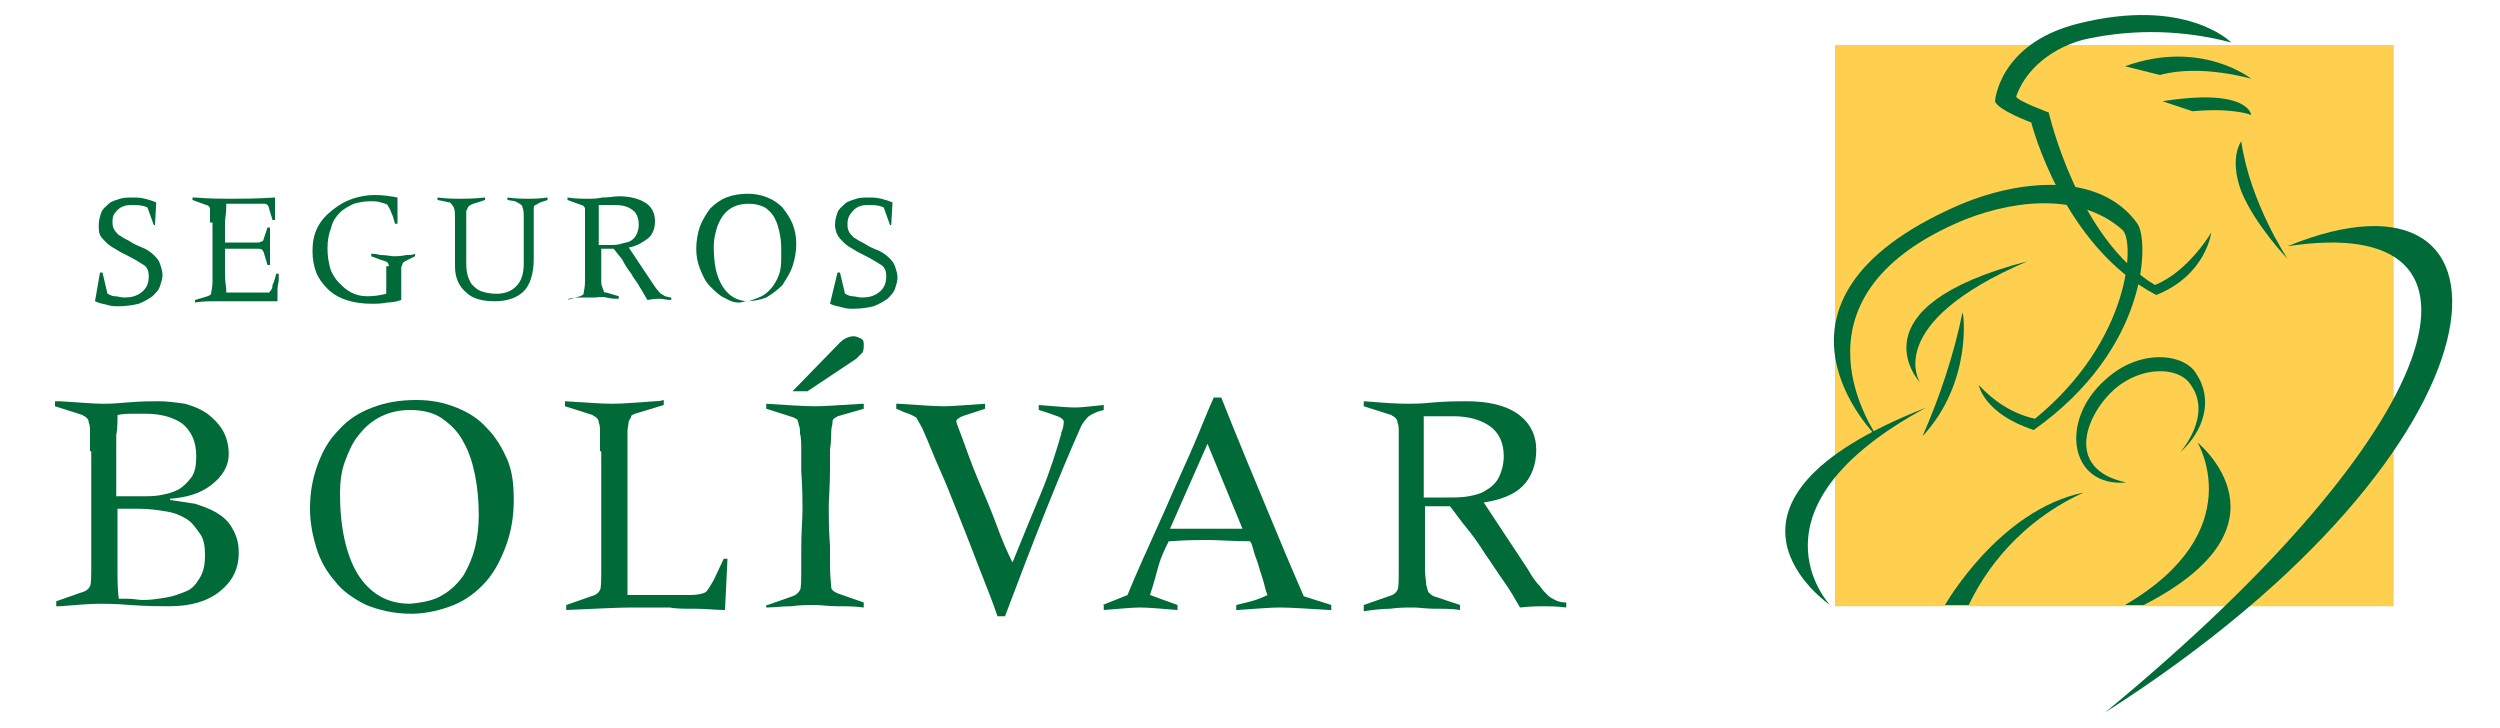 <svg xmlns="http://www.w3.org/2000/svg" xmlns:xlink="http://www.w3.org/1999/xlink" id="Capa_1" x="0px" y="0px" viewBox="0 0 200 58.2" style="enable-background:new 0 0 200 58.2;" xml:space="preserve"><style type="text/css">	.st0{fill:#FFD050;}	.st1{fill:#006B38;}	.st2{enable-background:new    ;}</style><title>seguros-color</title><g>	<polygon class="st0" points="146.8,3.6 191.5,3.6 191.5,48.5 146.8,48.5 146.8,3.6  "></polygon>	<path class="st1" d="M170,5.3c6.1-2.2,10.1,1,10.1,1S176,5.1,172.8,6L170,5.3L170,5.3z"></path>	<path class="st1" d="M173,8.1c6.9-1.1,7.1,1.1,7.1,1.1s-1.4-0.6-4.7-0.3L173,8.1z"></path>	<path class="st1" d="M168.4,30.4c2.8-2.6,6.4-2.1,7.3-0.5c1.4,2.1,0.6,4.6-1.3,6.3c0,0,2.7-3,0.8-5.5c-1-1.4-3.9-1.4-6,0.4  c-2.2,1.9-4.2,6.4,0.9,7.5C165.6,39,164.7,33.7,168.4,30.4z"></path>	<path class="st1" d="M183,19.7c19.8-8.1,19.1,15.8-14.6,37.3C196.1,34.2,201.2,16.9,183,19.7z"></path>	<path class="st1" d="M154.1,32.6c-19.6,7.7-7.7,15.8-7.7,15.8S139.1,40.7,154.1,32.6z"></path>	<path class="st1" d="M171.5,48.4c12.5-6.4,4.3-13,4.3-13s4.3,7.1-5.8,13H171.5z"></path>	<path class="st1" d="M153.8,34.9c1.4-3.2,2.5-6.5,3.2-9.9C157.1,25,157.8,30.6,153.8,34.9z"></path>	<path class="st1" d="M150.2,35c0,0-11.1-10.8,6.3-18.5c5-2.2,11.5-2.8,14.5,1.4c0.9,1.3,1,9.9-8.3,16.5c-4-1.3-4.4-3.6-4.4-3.6  c1.2,1.3,2.7,2.3,4.5,2.7c7.7-6.3,8-14.2,7-15.1c-3-2.7-7.9-2.7-12.7-0.8C142,23.9,150.3,35,150.2,35L150.2,35z"></path>	<path class="st1" d="M157.5,48.4h-1.9c0,0,4.3-7.6,11.1-9C162.7,41.2,159.4,44.4,157.5,48.4z"></path>	<path class="st1" d="M179.3,11.3c0,0-1,1.3,0,4c1.1,2.7,3.7,5.4,3.7,5.4S180,16.2,179.3,11.3z"></path>	<path class="st1" d="M159.6,8.1c0,0,0.3-4.6,6.6-6.2c8.7-2.2,12.3,1.5,12.3,1.5c-3.8-1-7.7-1.1-11.5-0.3c-1.9,0.4-4.7,1.8-5.7,4.6  c-0.1,0.3,2.6,1.3,2.6,1.3s2.3,10.1,8.5,13.8c2.7-1.1,4.5-4.2,4.5-4.2s-0.4,3.4-4.4,5c-7.5-3.9-10-13.8-10-13.8  S159.8,8.8,159.6,8.1L159.6,8.1z"></path>	<path class="st1" d="M162.2,20.9c-14.2,3.7-8.6,9.7-8.6,9.7S150.5,25.9,162.2,20.9z"></path>	<g class="st2">		<path class="st1" d="M8,21.8h0.2l0.4,1.7c0.2,0.1,0.4,0.2,0.6,0.2s0.5,0.1,0.7,0.1c0.6,0,1-0.1,1.4-0.4s0.6-0.7,0.6-1.3   c0-0.4-0.1-0.7-0.4-0.9c-0.3-0.2-0.8-0.5-1.4-0.8c-0.4-0.2-0.6-0.3-0.9-0.5c-0.2-0.1-0.5-0.3-0.7-0.5c-0.2-0.2-0.4-0.4-0.5-0.6   S7.9,18.3,7.9,18c0-0.4,0.1-0.7,0.2-1s0.4-0.5,0.6-0.7s0.6-0.3,0.9-0.4c0.3-0.1,0.7-0.1,1-0.1c0.3,0,0.6,0,1,0.1   c0.4,0.1,0.7,0.2,0.9,0.3l-0.1,1.8h-0.1l-0.5-1.4c-0.4-0.2-0.9-0.2-1.3-0.2c-0.4,0-0.8,0.1-1.1,0.4S9,17.3,9,17.7   c0,0.2,0,0.4,0.1,0.6s0.2,0.3,0.4,0.5c0.2,0.1,0.3,0.2,0.5,0.3c0.2,0.1,0.4,0.2,0.7,0.4c0.4,0.2,0.7,0.3,0.9,0.4   c0.2,0.1,0.5,0.3,0.7,0.5s0.4,0.4,0.5,0.7c0.1,0.3,0.2,0.6,0.2,0.9c0,0.3-0.1,0.6-0.2,0.9c-0.1,0.3-0.3,0.5-0.6,0.8   c-0.3,0.2-0.6,0.4-1.1,0.6c-0.4,0.1-1,0.2-1.6,0.2c-0.3,0-0.6,0-0.9-0.1c-0.3-0.1-0.6-0.1-1-0.3L8,21.8z"></path>		<path class="st1" d="M16.8,17.8c0-0.3,0-0.6,0-0.7c0-0.2,0-0.3,0-0.4s-0.1-0.2-0.1-0.2s-0.1-0.1-0.2-0.1L15.4,16v-0.2   c0.1,0,0.2,0,0.2,0c1.2,0.1,2.2,0.1,2.8,0.1c0.9,0,2.1,0,3.6-0.1l0,0.3c0,0.3,0,0.5,0,0.6c0,0.1,0,0.3,0,0.6c0,0.2,0,0.3,0,0.3   h-0.2l-0.3-1c0-0.1-0.1-0.2-0.1-0.2s-0.1-0.1-0.2-0.1c-0.1,0-0.2,0-0.4,0c-0.2,0-0.5,0-0.9,0c-0.6,0-1.2,0-1.8,0   c0,0.1,0,0.2,0,0.3c0,0.5-0.1,0.9-0.1,1.2v1.6h1.3c0.4,0,0.7,0,0.9,0c0.2,0,0.4,0,0.5,0c0.1,0,0.2-0.1,0.3-0.1   c0,0,0.1-0.1,0.1-0.2l0.3-0.9h0.2c0,0.7,0,1.1,0,1.5c0,0.3,0,0.8,0,1.4v0.1h-0.2l-0.3-1c0-0.1-0.1-0.1-0.1-0.2   c0,0-0.1-0.1-0.3-0.1c-0.1,0-0.3,0-0.5,0c-0.2,0-0.5,0-0.9,0h-1.3v1.8c0,0.3,0,0.8,0.1,1.4c0,0.1,0,0.2,0,0.3c0.1,0,0.4,0,0.7,0   c0.5,0,0.8,0,1.1,0c0.7,0,1.1,0,1.3,0c0.1,0,0.2,0,0.3,0c0.1,0,0.1-0.1,0.1-0.1c0.1-0.1,0.2-0.2,0.2-0.5c0.1-0.2,0.2-0.5,0.3-0.9   h0.2c0,0.1,0,0.2,0,0.4c0,0.3-0.1,0.6-0.1,0.8v1c-0.2,0-0.4,0-0.8,0s-0.7,0-0.9,0c-0.3,0-0.6,0-0.9,0c-0.3,0-0.6,0-0.7,0   c-0.5,0-1.1,0-1.6,0s-1.1,0-1.7,0.1V24l1-0.3c0.2-0.1,0.3-0.1,0.3-0.3c0-0.1,0.1-0.4,0.1-0.9V17.8z"></path>		<path class="st1" d="M31.1,21.3c0-0.1,0-0.2-0.1-0.3c-0.1-0.1-0.2-0.1-0.5-0.2l-0.8-0.3v-0.2c0.1,0,0.4,0,0.7,0.1   c0.5,0,0.9,0.1,1.1,0.1c0.2,0,0.6,0,1-0.1c0.3,0,0.5,0,0.7-0.1v0.2l-0.8,0.4c-0.1,0.1-0.2,0.1-0.2,0.2c0,0.1-0.1,0.2-0.1,0.3v2   c0,0.1,0,0.3,0,0.5v0.1c-0.3,0.1-0.7,0.2-1.1,0.2c-0.5,0.1-0.9,0.1-1.3,0.1c-0.7,0-1.4-0.1-2-0.3c-0.6-0.2-1.1-0.5-1.5-0.9   c-0.4-0.4-0.7-0.8-0.9-1.3c-0.2-0.5-0.3-1.1-0.3-1.7c0-0.7,0.1-1.3,0.4-1.9c0.3-0.6,0.7-1,1.2-1.4c0.5-0.4,1-0.7,1.6-0.9   c0.6-0.2,1.2-0.3,1.8-0.3c0.6,0,1.3,0.1,1.8,0.2c0,0.4,0,0.8,0,1c0,0.2,0,0.6,0,1.1h-0.2c-0.1-0.4-0.2-0.7-0.3-0.9   c-0.1-0.3-0.2-0.4-0.3-0.6c-0.1-0.1-0.2-0.1-0.5-0.2c-0.3-0.1-0.6-0.1-0.9-0.1c-0.5,0-0.9,0.1-1.3,0.2c-0.4,0.2-0.8,0.4-1.1,0.7   c-0.3,0.3-0.6,0.7-0.7,1.2c-0.2,0.5-0.3,1-0.3,1.7c0,0.6,0.1,1.1,0.2,1.5s0.4,0.9,0.7,1.2c0.3,0.3,0.6,0.6,1,0.8s0.8,0.3,1.3,0.3   c0.6,0,1.1-0.1,1.5-0.2c0-0.3,0-0.4,0-0.5V21.3z"></path>		<path class="st1" d="M43.8,16l-0.6,0.2c-0.2,0.1-0.3,0.2-0.4,0.2c-0.1,0.1-0.1,0.2-0.1,0.3c0,0.1,0,0.3,0,0.5c0,0.3,0,0.7,0,0.9   c0,0.2,0,0.5,0,0.9c0,0.6,0,1.2,0,1.7c0,1.2-0.3,2.1-0.8,2.6s-1.3,0.8-2.3,0.8c-1,0-1.8-0.2-2.3-0.7c-0.6-0.5-0.9-1.2-0.9-2.1   v-3.6c0-0.6,0-0.9-0.1-1.1s-0.2-0.3-0.3-0.4L35,16v-0.2H35c0.8,0.1,1.4,0.1,1.8,0.1c0.4,0,1.1,0,2-0.1h0V16l-0.6,0.2   c-0.4,0.1-0.6,0.2-0.7,0.3s-0.1,0.2-0.2,0.4c0,0.3,0,0.8,0,1.3c0,0.5,0,1.4,0,2.6c0,0.4,0,0.8,0.1,1.2c0.1,0.3,0.2,0.6,0.4,0.8   c0.2,0.2,0.4,0.4,0.7,0.5c0.3,0.1,0.7,0.2,1.2,0.2c0.7,0,1.2-0.2,1.6-0.6c0.4-0.4,0.6-1,0.6-1.8c0-1,0-1.9,0-2.5   c0-0.5,0-0.9,0-1.2c0-0.3,0-0.6-0.1-0.8c0-0.2-0.2-0.3-0.6-0.5L40.6,16v-0.2c0.7,0.1,1.3,0.1,1.7,0.1c0.3,0,0.8,0,1.5-0.1h0V16z"></path>		<path class="st1" d="M45.4,24l1-0.3c0.2-0.1,0.3-0.1,0.3-0.3c0-0.1,0.1-0.4,0.1-0.9v-4.7c0-0.3,0-0.6,0-0.7c0-0.2,0-0.3,0-0.4   s-0.1-0.2-0.1-0.2s-0.1-0.1-0.2-0.1L45.4,16v-0.2c0.6,0.1,1.2,0.1,1.8,0.1c0.2,0,0.5,0,1-0.1c0.6,0,1-0.1,1.3-0.1   c0.9,0,1.6,0.2,2.1,0.5c0.5,0.3,0.8,0.8,0.8,1.5c0,0.6-0.2,1.1-0.6,1.4c-0.4,0.3-0.9,0.6-1.5,0.7l1.8,2.7c0.2,0.3,0.4,0.6,0.5,0.7   c0.1,0.1,0.2,0.3,0.3,0.3c0.1,0.1,0.2,0.1,0.3,0.2c0.1,0,0.3,0.1,0.5,0.1v0.2c-0.4,0-0.7-0.1-0.9-0.1c-0.2,0-0.5,0-1,0.1   c-0.2-0.3-0.4-0.7-0.6-1c-0.2-0.4-0.5-0.7-0.7-1.1c-0.3-0.4-0.5-0.7-0.7-1.1c-0.2-0.3-0.5-0.6-0.7-0.9h-1v1.5c0,0.4,0,0.8,0,1   c0,0.2,0,0.4,0.1,0.6c0,0.1,0.1,0.2,0.1,0.3s0.1,0.1,0.2,0.1l1,0.3v0.2c-0.3,0-0.6,0-1-0.1s-0.7,0-0.9,0c-0.3,0-0.6,0-1,0   c-0.3,0-0.7,0-1.1,0.1V24z M47.9,19.6h0.9c0.3,0,0.6,0,0.9-0.1s0.5-0.1,0.7-0.2c0.2-0.1,0.4-0.3,0.5-0.5c0.1-0.2,0.2-0.5,0.2-0.8   c0-0.6-0.2-1-0.5-1.2c-0.4-0.3-0.8-0.4-1.5-0.4c-0.2,0-0.4,0-0.6,0c-0.3,0-0.5,0-0.6,0V19.6z"></path>		<path class="st1" d="M58.1,23.9c-0.5-0.2-0.9-0.6-1.3-1s-0.6-0.9-0.8-1.4c-0.2-0.5-0.3-1-0.3-1.6c0-0.6,0.1-1.2,0.3-1.8   c0.2-0.5,0.5-1,0.8-1.4c0.4-0.4,0.8-0.7,1.3-0.9c0.5-0.2,1.1-0.3,1.7-0.3c0.6,0,1.1,0.1,1.6,0.3c0.5,0.2,0.9,0.5,1.2,0.8   c0.3,0.4,0.6,0.8,0.8,1.3c0.2,0.5,0.3,1,0.3,1.6c0,0.6-0.1,1.2-0.3,1.8c-0.2,0.6-0.5,1-0.8,1.5c-0.4,0.4-0.8,0.7-1.3,1   c-0.5,0.2-1.1,0.3-1.7,0.3C59.1,24.3,58.6,24.2,58.1,23.9z M61.1,23.6c0.3-0.2,0.6-0.5,0.8-0.8c0.2-0.3,0.4-0.7,0.5-1.1   s0.1-0.9,0.1-1.3c0-0.6,0-1.1-0.1-1.6s-0.2-0.9-0.4-1.3c-0.2-0.4-0.5-0.7-0.8-0.9c-0.4-0.2-0.8-0.3-1.3-0.3c-0.9,0-1.6,0.3-2.1,1   c-0.2,0.3-0.4,0.7-0.5,1.1c-0.1,0.4-0.2,0.8-0.2,1.3c0,1.4,0.2,2.4,0.7,3.2c0.5,0.8,1.2,1.2,2.1,1.2   C60.4,23.9,60.8,23.8,61.1,23.6z"></path>		<path class="st1" d="M67,21.8h0.2l0.4,1.7c0.2,0.1,0.4,0.2,0.6,0.2s0.5,0.1,0.7,0.1c0.6,0,1-0.1,1.4-0.4s0.6-0.7,0.6-1.3   c0-0.4-0.1-0.7-0.4-0.9c-0.3-0.2-0.8-0.5-1.4-0.8c-0.4-0.2-0.6-0.3-0.9-0.5c-0.2-0.1-0.5-0.3-0.7-0.5c-0.2-0.2-0.4-0.4-0.5-0.6   s-0.2-0.5-0.2-0.8c0-0.4,0.1-0.7,0.2-1s0.4-0.5,0.6-0.7s0.6-0.3,0.9-0.4c0.3-0.1,0.7-0.1,1-0.1c0.3,0,0.6,0,1,0.1   c0.4,0.1,0.7,0.2,0.9,0.3l-0.1,1.8h-0.1l-0.5-1.4c-0.4-0.2-0.9-0.2-1.3-0.2c-0.4,0-0.8,0.1-1.1,0.4s-0.5,0.6-0.5,1.1   c0,0.2,0,0.4,0.1,0.6s0.2,0.3,0.4,0.5c0.2,0.1,0.3,0.2,0.5,0.3c0.2,0.1,0.4,0.2,0.7,0.4c0.4,0.2,0.7,0.3,0.9,0.4   c0.2,0.1,0.5,0.3,0.7,0.5s0.4,0.4,0.5,0.7c0.1,0.3,0.2,0.6,0.2,0.9c0,0.3-0.1,0.6-0.2,0.9c-0.1,0.3-0.3,0.5-0.6,0.8   c-0.3,0.2-0.6,0.4-1.1,0.6c-0.4,0.1-1,0.2-1.6,0.2c-0.3,0-0.6,0-0.9-0.1c-0.3-0.1-0.6-0.1-1-0.3L67,21.8z"></path>	</g>	<g class="st2">		<path class="st1" d="M7.2,36.1c0-0.6,0-1.1,0-1.5c0-0.3,0-0.6-0.1-0.8c0-0.2-0.1-0.3-0.2-0.4s-0.2-0.1-0.3-0.2l-2.2-0.7v-0.4   l0.4,0c1.6,0.1,2.8,0.2,3.4,0.2c0.3,0,0.9,0,1.9-0.1c1.2-0.1,2-0.1,2.6-0.1c0.7,0,1.4,0.1,2.1,0.2c0.7,0.2,1.2,0.4,1.8,0.8   c0.5,0.4,0.9,0.8,1.2,1.3c0.3,0.5,0.5,1.2,0.5,1.9c0,1-0.5,1.8-1.4,2.5s-2,1-3.3,1.1v0.1c0.7,0.1,1.4,0.2,2,0.3   c0.6,0.2,1.2,0.4,1.7,0.7c0.5,0.3,1,0.7,1.3,1.3c0.3,0.5,0.5,1.1,0.5,1.9c0,1.3-0.5,2.3-1.5,3.1s-2.3,1.2-4.1,1.2   c-0.7,0-1.7,0-3.1-0.1c-1.1-0.1-2-0.1-2.5-0.1c-0.7,0-1.8,0.1-3.1,0.2l-0.3,0v-0.4l2-0.7c0.4-0.1,0.6-0.3,0.7-0.5   c0.1-0.2,0.1-0.8,0.1-1.8V36.1z M9.4,39.7h2c0.5,0,1,0,1.5-0.1s0.9-0.2,1.3-0.4c0.4-0.2,0.8-0.6,1.1-1c0.3-0.4,0.4-1,0.4-1.7   c0-1.2-0.4-2-1.1-2.6c-0.7-0.5-1.7-0.8-2.9-0.8c-0.5,0-0.9,0-1.2,0c-0.3,0-0.6,0-1.1,0.1c0,0.6,0,1.1-0.1,1.6c0,0.5,0,1,0,1.5   V39.7z M9.4,45.5c0,0.8,0,1.6,0.1,2.4c0.3,0,0.5,0,0.7,0c0.5,0,0.9,0.1,1.2,0.1c0.7,0,1.3-0.1,1.9-0.2s1.1-0.3,1.6-0.5   s0.8-0.6,1.1-1.1c0.3-0.5,0.4-1.1,0.4-1.8c0-0.7-0.1-1.3-0.4-1.7s-0.6-0.9-1.1-1.2c-0.5-0.3-1-0.5-1.7-0.6   c-0.6-0.1-1.3-0.2-2.1-0.2H9.4V45.5z"></path>		<path class="st1" d="M29.3,48.4c-1-0.5-1.9-1.1-2.5-1.9c-0.7-0.8-1.2-1.7-1.5-2.7c-0.3-1-0.5-2-0.5-3.1c0-1.3,0.2-2.4,0.6-3.5   c0.4-1.1,0.9-2,1.7-2.8c0.7-0.8,1.6-1.4,2.7-1.8c1-0.4,2.2-0.6,3.5-0.6c1.2,0,2.2,0.2,3.2,0.6c1,0.4,1.8,0.9,2.5,1.7   c0.7,0.7,1.2,1.6,1.6,2.5c0.4,1,0.5,2,0.5,3.2c0,1.3-0.2,2.5-0.6,3.6c-0.4,1.1-0.9,2.1-1.6,2.9c-0.7,0.8-1.6,1.5-2.6,1.9   s-2.2,0.7-3.4,0.7C31.5,49.1,30.3,48.8,29.3,48.4z M35.4,47.6c0.7-0.4,1.2-0.9,1.7-1.6c0.4-0.7,0.7-1.4,0.9-2.2   c0.2-0.8,0.3-1.7,0.3-2.6c0-1.1-0.1-2.2-0.3-3.2c-0.2-1-0.5-1.9-0.9-2.6c-0.4-0.8-1-1.4-1.7-1.9c-0.7-0.5-1.6-0.7-2.6-0.7   c-1.7,0-3.1,0.7-4.1,2c-0.5,0.6-0.8,1.3-1.1,2.1s-0.4,1.7-0.4,2.6c0,2.7,0.5,4.9,1.4,6.4c1,1.6,2.4,2.4,4.2,2.4   C33.9,48.2,34.8,48,35.4,47.6z"></path>		<path class="st1" d="M48,36.1c0-0.6,0-1.1,0-1.5c0-0.3,0-0.6-0.1-0.8c0-0.2-0.1-0.3-0.2-0.4s-0.2-0.1-0.3-0.2l-2.2-0.7v-0.4   c1.6,0.1,2.9,0.2,3.8,0.2c0.8,0,1.9-0.1,3.4-0.2c0.1,0,0.4,0,0.7-0.1v0.4l-2.3,0.7c-0.2,0.1-0.3,0.1-0.3,0.2s-0.1,0.2-0.2,0.4   c0,0.2-0.1,0.5-0.1,0.8c0,0.4,0,0.9,0,1.6V46v1.6h5c0.6,0,1-0.1,1.2-0.2c0.2-0.1,0.4-0.5,0.7-1l0.8-1.7h0.3l-0.2,4.1   c-0.7,0-1.5-0.1-2.4-0.1c-0.9,0-1.6,0-2-0.1c-0.5,0-1,0-1.6,0c-0.6,0-1.1,0-1.4,0c-1.2,0-2.9,0.1-5.3,0.2v-0.4l2-0.7   c0.4-0.1,0.6-0.3,0.7-0.5c0.1-0.2,0.1-0.8,0.1-1.8V36.1z"></path>		<path class="st1" d="M61.4,48.4l2-0.7c0.3-0.1,0.5-0.3,0.6-0.5s0.1-0.8,0.1-1.8l0-1.5c0-1.4,0.1-2.4,0.1-3.1s0-1.7-0.1-3.1l0-1.5   c0-0.7,0-1.2-0.1-1.5c0-0.3,0-0.5-0.1-0.7c0-0.2-0.1-0.3-0.1-0.4s-0.2-0.1-0.3-0.2l-2.2-0.7v-0.4c1.6,0.1,3,0.2,3.9,0.2   c0.8,0,2.1-0.1,3.8-0.2h0.1v0.4L67,33.3c-0.1,0.1-0.2,0.1-0.3,0.2s-0.1,0.2-0.1,0.3c0,0.2-0.1,0.4-0.1,0.7c0,0.3,0,0.8-0.1,1.5   l0,1.5c0,1.4-0.1,2.4-0.1,3.1s0,1.7,0.1,3.1l0,1.5c0,1,0.1,1.6,0.1,1.8s0.3,0.4,0.6,0.5l2,0.7v0.4c-0.7-0.1-1.4-0.1-2.1-0.1   c-0.7,0-1.3-0.1-1.8-0.1c-0.6,0-1.2,0-1.9,0.1c-0.7,0-1.4,0.1-2,0.1V48.4z M67.2,27.4c0.3-0.3,0.7-0.5,1.1-0.5   c0.2,0,0.4,0.1,0.6,0.2c0.2,0.1,0.2,0.3,0.2,0.5c0,0.2,0,0.4-0.1,0.6c-0.1,0.1-0.3,0.3-0.5,0.5l-3.9,2.6h-1.2L67.2,27.4z"></path>	</g>	<g class="st2">		<path class="st1" d="M71.9,32.3c1.6,0.1,2.8,0.2,3.6,0.2c0.7,0,1.8-0.1,3.3-0.2v0.4l-0.9,0.3c-0.6,0.2-1,0.3-1.1,0.4   c-0.2,0.1-0.3,0.2-0.3,0.3c0,0.1,0.2,0.6,0.5,1.4c0.3,0.8,0.7,2,1.3,3.4c0.6,1.4,1.1,2.6,1.5,3.7c0.4,1.1,0.8,2,1.2,2.8   c0.8-2,1.6-3.9,2.3-5.6c0.7-1.7,1.2-3.3,1.6-4.7c0-0.1,0-0.1,0-0.1c0.2-0.4,0.2-0.8,0.2-0.9c0-0.1-0.2-0.3-0.5-0.4   c-0.3-0.1-0.8-0.3-1.5-0.5v-0.4c1.3,0.1,2.3,0.2,2.9,0.2c0.5,0,1.3-0.1,2.3-0.2v0.4c-0.5,0.1-0.9,0.3-1.2,0.5   c-0.2,0.2-0.5,0.5-0.7,1c-1.6,3.6-3.6,8.6-6,15h-0.6c-0.4-1.2-0.9-2.4-1.4-3.7s-1-2.6-1.6-4.1s-1.1-2.8-1.6-3.9   c-0.5-1.1-0.9-2.2-1.4-3.3c-0.2-0.4-0.4-0.7-0.5-0.9c-0.2-0.1-0.5-0.3-0.9-0.4l-0.7-0.3V32.3z"></path>	</g>	<g class="st2">		<path class="st1" d="M88.2,48.4c0.8-0.3,1.5-0.6,2-0.8c0.6-1.5,1.6-3.7,3-6.8c0.9-2.1,1.7-3.8,2.3-5.2c0.6-1.4,1.1-2.7,1.6-3.8   h0.6c1.1,2.8,2.8,6.9,5.1,12.4c0.6,1.4,1.1,2.6,1.5,3.5l2.2,0.7v0.4h-0.1c-1.8-0.1-3.1-0.2-4-0.2c-0.8,0-1.9,0.1-3.4,0.2h-0.1   v-0.4c0.4-0.1,0.8-0.2,1.2-0.3s0.9-0.3,1.3-0.5c-0.1-0.2-0.2-0.6-0.3-1c-0.1-0.4-0.3-0.9-0.4-1.3c-0.1-0.4-0.3-0.8-0.4-1.2   s-0.2-0.7-0.3-0.8c-1.4,0-2.5-0.1-3.3-0.1c-0.8,0-1.8,0-3.1,0.1h-0.1c-0.3,0.6-0.6,1.2-0.8,1.9c-0.2,0.7-0.4,1.5-0.7,2.4l2.2,0.8   v0.4c-1.3-0.1-2.3-0.2-3-0.2c-0.6,0-1.6,0.1-2.9,0.2V48.4z M96.6,35.5l-3,6.8h5.8L96.6,35.5z"></path>		<path class="st1" d="M109.1,48.4l2-0.7c0.4-0.1,0.6-0.3,0.7-0.5c0.1-0.2,0.1-0.8,0.1-1.8v-9.3c0-0.6,0-1.1,0-1.5   c0-0.3,0-0.6-0.1-0.8c0-0.2-0.1-0.3-0.2-0.4c-0.1-0.1-0.2-0.1-0.3-0.2l-2.2-0.7v-0.4c1.3,0.1,2.5,0.2,3.5,0.2c0.4,0,1.1,0,2-0.1   c1.2-0.1,2.1-0.1,2.7-0.1c1.7,0,3.1,0.3,4.1,1c1,0.7,1.5,1.7,1.5,2.9c0,1.2-0.4,2.2-1.1,2.9s-1.8,1.1-3.1,1.3l3.5,5.3   c0.4,0.7,0.7,1.1,1,1.4c0.2,0.3,0.4,0.5,0.6,0.7c0.2,0.2,0.4,0.3,0.6,0.4c0.2,0.1,0.5,0.2,0.9,0.2v0.4c-0.8-0.1-1.4-0.1-1.8-0.1   s-1,0-1.9,0.1c-0.4-0.7-0.8-1.4-1.3-2.1s-1-1.5-1.5-2.2c-0.5-0.8-1-1.5-1.5-2.1c-0.5-0.6-0.9-1.2-1.3-1.7h-2v3c0,0.9,0,1.6,0,2.1   c0,0.5,0.1,0.9,0.1,1.2c0.1,0.3,0.1,0.5,0.2,0.6s0.2,0.2,0.4,0.3l2.1,0.7v0.4c-0.6-0.1-1.2-0.1-2-0.1c-0.7,0-1.3-0.1-1.7-0.1   c-0.6,0-1.2,0-1.9,0.1c-0.7,0-1.4,0.1-2.1,0.2V48.4z M114,39.8h1.7c0.7,0,1.3,0,1.8-0.1s1-0.2,1.4-0.5c0.4-0.2,0.8-0.6,1-1   c0.2-0.4,0.4-1,0.4-1.7c0-1.1-0.4-1.9-1.1-2.4c-0.7-0.5-1.7-0.8-2.9-0.8c-0.4,0-0.8,0-1.2,0c-0.7,0-1,0-1.2,0V39.8z"></path>	</g></g></svg>